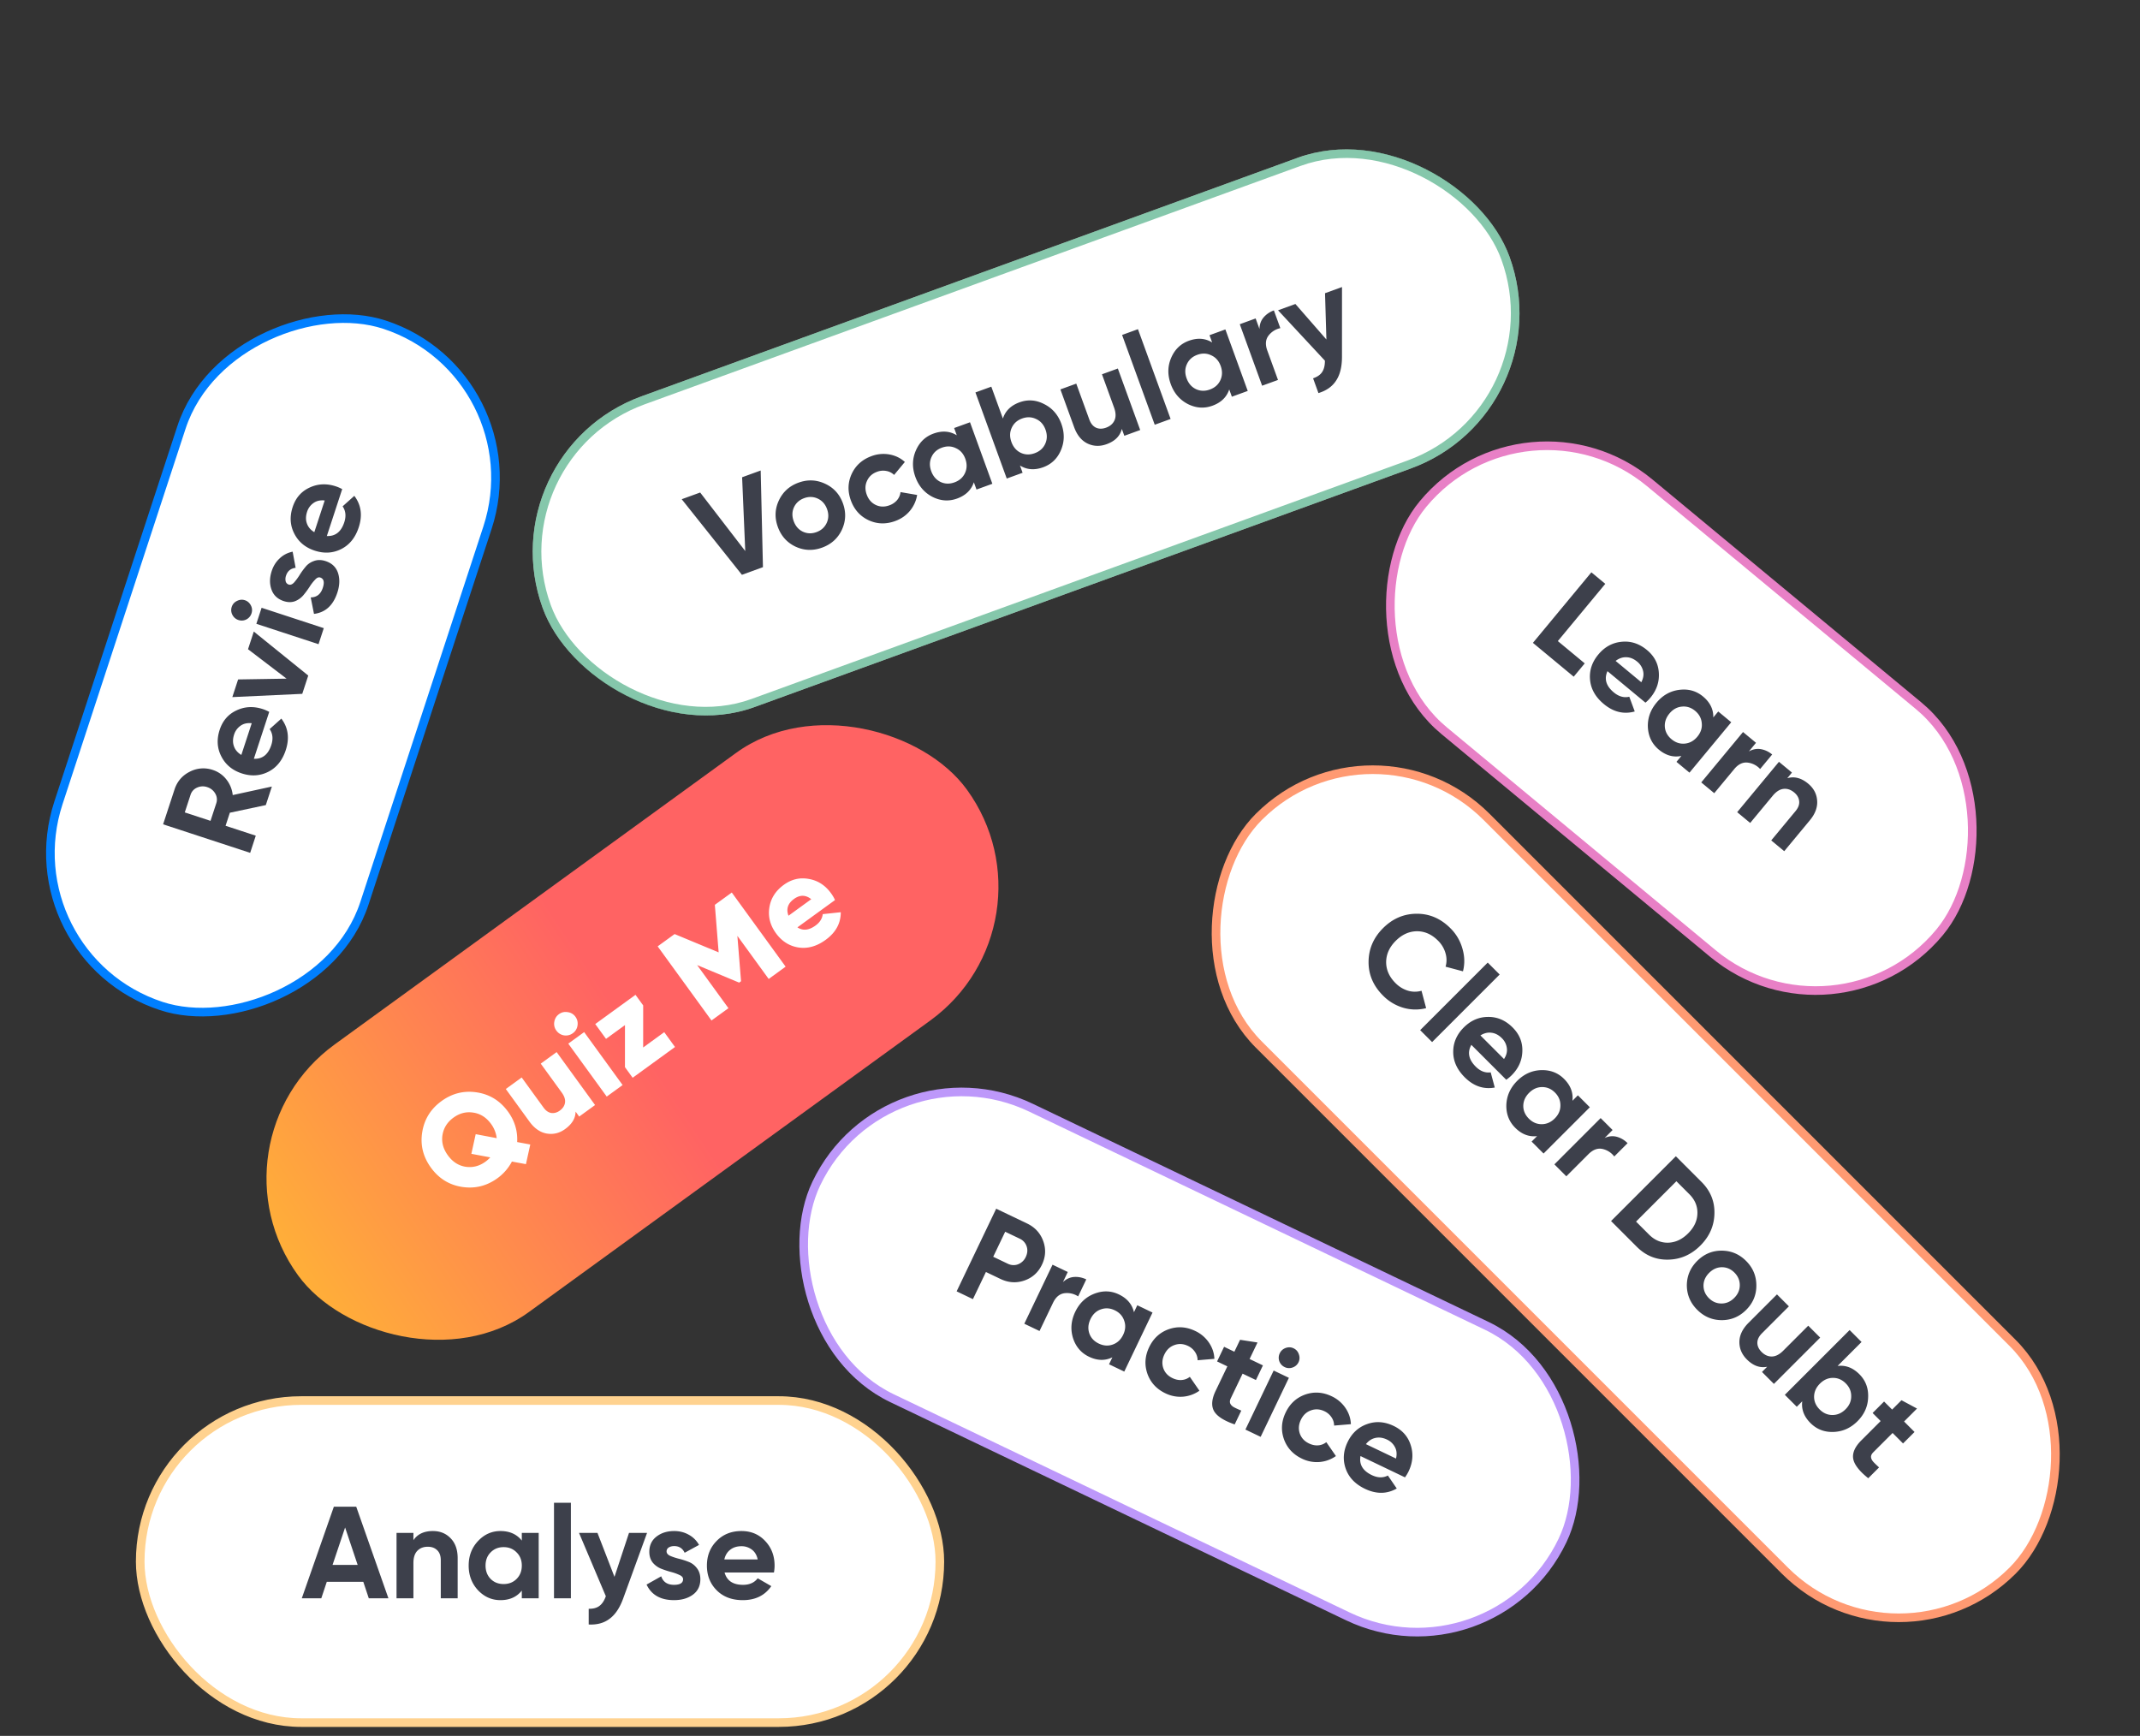 <svg xmlns="http://www.w3.org/2000/svg" width="233" height="189" fill="none"><rect width="100%" height="100%" fill="#333333" stroke="none"/><rect width="73.063" height="35.063" x="166.124" y="41.38" fill="#fff" rx="17.531" transform="rotate(39.659 166.124 41.38)"/><rect width="73.063" height="35.063" x="166.124" y="41.38" stroke="#E880C6" stroke-width=".938" rx="17.531" transform="rotate(39.659 166.124 41.38)"/><path fill="#3D404B" d="m169.615 69.799 2.929 2.428-1.2 1.448-4.443-3.683 6.366-7.68 1.514 1.255zm5.404 3.276q-.57 1.268.691 2.313.813.674 1.684.47l.595 1.604q-1.785.501-3.365-.808-1.36-1.128-1.501-2.633t.897-2.755q1.027-1.24 2.521-1.39 1.503-.161 2.776.894 1.207 1 1.294 2.48.099 1.489-.92 2.717a4 4 0 0 1-.537.536zm.887-1.116 2.798 2.32q.342-.66.186-1.253a1.83 1.83 0 0 0-.628-.983q-.571-.474-1.189-.486-.61-.024-1.167.402m11.173 5.505 1.415 1.173-4.547 5.486-1.416-1.174.537-.647q-1.3.273-2.452-.681-1.097-.91-1.196-2.398-.078-1.491.931-2.709t2.48-1.405q1.49-.19 2.587.72 1.152.954 1.124 2.282zm-5.813 1.697q.073.783.732 1.329.658.544 1.441.472.802-.075 1.366-.755t.48-1.472q-.065-.793-.722-1.34-.659-.545-1.45-.46-.783.073-1.347.753-.563.68-.5 1.473m9.144 2.657q.635-.363 1.302-.253.68.118 1.239.582l-1.31 1.58a2.2 2.2 0 0 0-1.381-.7q-.786-.08-1.441.71l-2.174 2.623-1.415-1.174 4.547-5.485 1.415 1.173zm6.455 3.5q.899.745.981 1.83.092 1.095-.79 2.16l-2.792 3.367-1.416-1.173 2.647-3.192q.455-.549.395-1.08-.05-.541-.544-.95-.55-.456-1.16-.388-.61.067-1.175.747l-2.455 2.962-1.416-1.173 4.548-5.485 1.415 1.173-.509.615q1.152-.341 2.271.587"/><rect width="78.063" height="35.063" x=".904" y="104.074" fill="#fff" rx="17.531" transform="rotate(-71.858 .904 104.074)"/><rect width="78.063" height="35.063" x=".904" y="104.074" stroke="#007FFF" stroke-width=".938" rx="17.531" transform="rotate(-71.858 .904 104.074)"/><path fill="#3D404B" d="m28.941 87.655-3.916.831-.466 1.422 3.29 1.078-.611 1.869-9.48-3.106 1.243-3.792q.43-1.313 1.653-1.932a3.19 3.19 0 0 1 2.522-.194 3.07 3.07 0 0 1 1.475 1.038 3.3 3.3 0 0 1 .689 1.696l4.262-.928zm-8.823.798 2.803.918.63-1.923a1.26 1.26 0 0 0-.11-1.04 1.52 1.52 0 0 0-.877-.708 1.47 1.47 0 0 0-1.113.055 1.26 1.26 0 0 0-.703.775zm7.522-5.841q1.388.065 1.898-1.492.33-1.003-.18-1.739l1.274-1.142q1.12 1.476.482 3.427-.55 1.68-1.899 2.362t-2.892.177q-1.53-.502-2.218-1.837-.7-1.338-.186-2.91.488-1.49 1.833-2.113 1.349-.638 2.865-.141.338.111.695.303zm-1.363-.417 1.131-3.453q-.74-.078-1.233.286a1.83 1.83 0 0 0-.685.945q-.23.705-.016 1.284.201.576.803.938m.727-11.51.63-1.924 5.928 4.792-.652 1.99-7.614.355.63-1.923 5.276-.086zm.378-3.899a1.117 1.117 0 0 1-1.42.72 1.12 1.12 0 0 1-.657-.56 1.1 1.1 0 0 1-.076-.865q.145-.448.573-.652.432-.219.865-.077t.652.574q.21.413.063.86m7.299 3.352-6.77-2.219.572-1.747 6.77 2.219zm-3.24-6.493q.27.088.561-.206.282-.312.587-.782.29-.475.662-.923.358-.453.934-.654.58-.215 1.27.012 1.043.342 1.355 1.313.302.954-.08 2.119-.683 2.085-2.543 2.315l-.356-1.796q.978-.009 1.315-1.039.306-.934-.276-1.125-.27-.088-.553.224a4.8 4.8 0 0 0-.596.764q-.303.47-.675.919a2.3 2.3 0 0 1-.925.671q-.563.207-1.226-.011-1.002-.33-1.331-1.246-.339-.936.021-2.033.27-.825.872-1.379.587-.556 1.406-.723l.325 1.756q-.797.098-1.046.857a1.1 1.1 0 0 0-.037.617.49.49 0 0 0 .335.35m4.146-5.286q1.388.064 1.898-1.493.328-1.002-.18-1.738l1.274-1.142q1.12 1.477.481 3.427-.55 1.678-1.898 2.362-1.349.683-2.892.177-1.53-.502-2.218-1.837-.7-1.34-.186-2.91.488-1.489 1.832-2.114 1.35-.638 2.866-.14.338.111.695.302zm-1.364-.417 1.132-3.453q-.74-.078-1.233.286a1.83 1.83 0 0 0-.685.945q-.231.705-.016 1.284.202.576.802.938"/><rect width="112" height="36" x="52.941" y="49.294" fill="#fff" rx="18" transform="rotate(-19.976 52.941 49.294)"/><rect width="111.062" height="35.063" x="53.542" y="49.574" stroke="#008A50" stroke-opacity=".48" stroke-width=".938" rx="17.531" transform="rotate(-19.976 53.542 49.574)"/><path fill="#3D404B" d="m80.78 62.583-6.556-8.23 2.01-.73 4.908 6.372-.342-8.033 2.022-.735.247 10.524zm10.879-4.894q-.662 1.392-2.148 1.933-1.487.54-2.888-.103-1.392-.66-1.933-2.148-.54-1.486.108-2.874.656-1.406 2.142-1.947 1.488-.54 2.893.116 1.401.644 1.942 2.13t-.116 2.893m-4.25.195q.711.333 1.488.05t1.11-.994.04-1.516q-.293-.804-1.004-1.136-.712-.333-1.49-.05-.776.283-1.108.994-.32.708-.027 1.511.292.804.99 1.141m10.054-1.153q-1.514.55-2.901-.098-1.375-.652-1.92-2.152-.546-1.5.09-2.883.647-1.387 2.16-1.938a3.7 3.7 0 0 1 1.952-.179q.975.177 1.676.816l-1.17 1.411a1.6 1.6 0 0 0-.854-.432 1.85 1.85 0 0 0-.999.09q-.777.282-1.096.99-.323.693-.031 1.497.287.79.986 1.127.693.324 1.47.042a1.96 1.96 0 0 0 .842-.564q.327-.391.377-.88l1.812.312a3.6 3.6 0 0 1-.783 1.725q-.634.761-1.611 1.116m6.423-10.128 1.727-.628 2.434 6.697-1.727.628-.287-.79q-.422 1.26-1.828 1.77-1.34.488-2.674-.18-1.325-.686-1.866-2.172-.54-1.486.04-2.85.59-1.381 1.93-1.869 1.406-.511 2.538.184zm-1.474 5.873q.712.333 1.516.04.803-.291 1.136-1.004.34-.73.039-1.56t-1.028-1.158q-.717-.346-1.52-.054-.804.292-1.131 1.017-.333.713-.031 1.543t1.019 1.176m8.597-8.674q1.353-.492 2.678.194 1.335.667 1.875 2.154t-.049 2.868q-.58 1.363-1.934 1.855-1.406.51-2.525-.189l.288.79-1.728.628-3.408-9.375 1.728-.628 1.261 3.47q.408-1.257 1.814-1.767m.135 5.5q.712.333 1.515.04.804-.291 1.136-1.004.342-.73.039-1.56-.301-.831-1.027-1.158-.717-.346-1.521-.054-.803.293-1.131 1.017-.332.713-.03 1.543.301.831 1.019 1.176m8.839-8.55 1.728-.628 2.434 6.697-1.728.627-.273-.75q-.288 1.167-1.654 1.663-1.099.4-2.089-.074-.978-.48-1.45-1.778l-1.495-4.111 1.728-.629 1.417 3.898q.243.669.736.9.488.216 1.091-.003.67-.243.92-.804.252-.561-.051-1.392zm5.744 5.493-3.554-9.776 1.728-.628 3.554 9.776zm5.964-9.749 1.728-.628 2.434 6.697-1.728.628-.287-.79q-.421 1.26-1.828 1.77-1.339.488-2.673-.18-1.326-.685-1.866-2.172t.04-2.85q.59-1.382 1.929-1.869 1.407-.51 2.538.184zm-1.474 5.873q.712.333 1.516.04.803-.291 1.136-1.004.34-.73.039-1.56t-1.027-1.158q-.717-.347-1.521-.054-.803.292-1.131 1.017-.333.713-.031 1.543t1.019 1.176m6.915-6.546q.007-.73.439-1.252.447-.525 1.129-.774l.701 1.929a2.2 2.2 0 0 0-1.303.837q-.465.639-.114 1.603l1.163 3.201-1.727.628-2.434-6.696 1.727-.628zm7.137-3.899 1.848-.671-.003 7.582q.003 1.636-.634 2.596-.618.967-1.928 1.368l-.584-1.608q.701-.24.991-.693.303-.459.296-1.23l-5.102-5.484 1.889-.686 3.376 3.867z"/><rect width="90" height="36" x="21.875" y="124.292" fill="url(#a)" rx="18" transform="rotate(-35.99 21.875 124.292)"/><path fill="#fff" d="M55.313 121.033q1.09 1.499.995 3.31l1.427.267-.472 2.139-1.526-.283a5.3 5.3 0 0 1-1.573 1.812q-1.752 1.272-3.854.95-2.1-.323-3.39-2.099t-.947-3.874q.343-2.099 2.095-3.371 1.753-1.273 3.854-.95t3.391 2.099m-2.455 5.446q.255-.184.523-.468l-2.06-.388.471-2.139 2.288.434a3.25 3.25 0 0 0-.612-1.545q-.77-1.061-1.936-1.236-1.155-.183-2.157.546-1.004.728-1.198 1.891-.183 1.155.587 2.215t1.925 1.244q1.166.174 2.169-.554m6.017-10.675 1.73-1.256 4.186 5.765-1.73 1.256-.393-.542q-.007 1.081-1.138 1.901-.922.67-2.005.488-1.072-.19-1.884-1.309l-2.57-3.539 1.729-1.256 2.386 3.286q.369.507.846.583.48.056.92-.263.495-.36.566-.869t-.357-1.097zm4.003-4.14a1.23 1.23 0 0 1-.509.828 1.27 1.27 0 0 1-.955.236 1.27 1.27 0 0 1-.836-.52 1.22 1.22 0 0 1-.228-.944q.086-.538.512-.848t.953-.216a1.2 1.2 0 0 1 .838.5q.31.427.225.964m3.182 7.728-4.187-5.765 1.73-1.256 4.186 5.765zm3.967-5.347 2.295-1.666 1.172 1.614-4.612 3.35-.837-1.153.002-4.581-2.064 1.499-1.173-1.614 4.382-3.182.837 1.153zm9.65-16.87 5.861 8.071-1.844 1.34-3.409-4.693.4 4.94-.207.151-4.574-1.909 3.408 4.693-1.845 1.339-5.861-8.071 1.845-1.339 4.795 1.994-.414-5.177zm7.145 3.792q.885.59 1.97-.197.704-.511.788-1.242l1.962-.21q.01 1.808-1.651 3.013-1.453 1.055-2.957.827-1.492-.237-2.448-1.551-.945-1.303-.72-2.787.227-1.504 1.577-2.484 1.256-.913 2.723-.64 1.47.254 2.416 1.557.268.369.433.742zm-.972-1.266 2.479-1.8q-.915-.727-1.884-.023-1.003.728-.595 1.823"/><rect width="116.062" height="35.063" x="149.457" y="76.54" fill="#fff" rx="17.531" transform="rotate(45 149.457 76.54)"/><rect width="116.062" height="35.063" x="149.457" y="76.54" stroke="#FF9A72" stroke-width=".938" rx="17.531" transform="rotate(45 149.457 76.54)"/><path fill="#3D404B" d="M150.58 108.394q-1.593-1.592-1.572-3.688t1.572-3.648q1.562-1.561 3.647-1.572 2.097-.02 3.688 1.572a5 5 0 0 1 1.31 2.217q.373 1.26.061 2.479l-1.895-.504q.212-.735-.01-1.481a3.1 3.1 0 0 0-.816-1.36q-1.028-1.029-2.307-1.018-1.27.02-2.298 1.048-1.017 1.018-1.038 2.287-.01 1.28 1.018 2.308a3.2 3.2 0 0 0 1.35.826 2.6 2.6 0 0 0 1.482.01l.503 1.894a4.7 4.7 0 0 1-2.478-.04 5.1 5.1 0 0 1-2.217-1.33m4.046 3.764 7.356-7.355 1.3 1.299-7.356 7.356zm5.573 1.603q-.685 1.21.474 2.368.745.745 1.632.625l.443 1.652q-1.823.333-3.274-1.118-1.25-1.25-1.25-2.761t1.149-2.66q1.139-1.139 2.64-1.149 1.512-.02 2.68 1.149 1.109 1.109 1.058 2.589-.04 1.492-1.169 2.62a4.3 4.3 0 0 1-.584.484zm.988-1.028 2.569 2.57q.404-.625.302-1.23a1.82 1.82 0 0 0-.534-1.037q-.524-.525-1.138-.595-.605-.08-1.199.292m10.611 6.521 1.3 1.3-5.038 5.038-1.3-1.3.595-.594q-1.32.151-2.378-.907-1.008-1.008-.968-2.499.061-1.491 1.179-2.61 1.12-1.118 2.6-1.169 1.501-.05 2.509.958 1.058 1.058.907 2.378zm-5.945 1.149q0 .786.605 1.39.605.605 1.391.605.806 0 1.43-.625.625-.624.615-1.421.01-.795-.594-1.4-.605-.604-1.401-.595-.786 0-1.411.625-.624.625-.635 1.421m8.857 3.496q.666-.302 1.32-.131.666.182 1.179.695l-1.451 1.451a2.2 2.2 0 0 0-1.31-.826q-.775-.151-1.501.574l-2.408 2.409-1.3-1.3 5.038-5.038 1.3 1.3zm10.555 4.791q1.45 1.45 1.4 3.436-.04 1.995-1.531 3.486-1.492 1.491-3.487 1.532-1.984.05-3.436-1.401l-2.801-2.801 7.053-7.053zm-5.724 5.723q.917.917 2.096.887 1.19-.04 2.167-1.018.977-.977 1.007-2.156.04-1.19-.876-2.106l-1.411-1.411-4.393 4.393zm7.909 9.32q-1.541-.01-2.66-1.129t-1.129-2.66q.01-1.542 1.129-2.66t2.65-1.119q1.552 0 2.67 1.119 1.119 1.118 1.119 2.67.01 1.541-1.109 2.66t-2.67 1.119m-1.975-3.769q0 .786.585 1.37.584.585 1.37.585t1.39-.605q.605-.604.605-1.39t-.584-1.371q-.585-.584-1.371-.584-.775.01-1.38.615t-.615 1.38m11.404 4.371 1.3 1.299-5.038 5.039-1.3-1.3.564-.565q-1.178.233-2.207-.796-.826-.826-.816-1.924.02-1.088.998-2.066l3.093-3.093 1.3 1.3-2.932 2.932q-.504.504-.504 1.048.01.534.463.987.504.504 1.119.494t1.239-.635zm5.564 5.281q1.017 1.018.957 2.509-.04 1.491-1.159 2.61t-2.62 1.169q-1.48.05-2.499-.968-1.058-1.057-.897-2.368l-.594.595-1.3-1.3 7.054-7.053 1.299 1.3-2.609 2.609q1.31-.16 2.368.897m-4.928 2.449q0 .786.605 1.39.604.605 1.39.605.807 0 1.431-.625.626-.624.615-1.421.01-.795-.595-1.4t-1.4-.595q-.786 0-1.411.625-.624.624-.635 1.421m9.686 5.091-1.139-1.139-2.096 2.096q-.261.262-.252.514t.242.524q.243.261.635.614l-1.179 1.179q-1.49-1.189-1.642-2.146-.141-.947.897-1.985l2.095-2.096-.876-.877 1.249-1.249.877.877 1.018-1.018 1.692.907-1.41 1.41 1.138 1.139z"/><rect width="90.063" height="35.063" x="96.451" y="113.038" fill="#fff" rx="17.531" transform="rotate(25.577 96.45 113.038)"/><rect width="90.063" height="35.063" x="96.451" y="113.038" stroke="#BD98FA" stroke-width=".938" rx="17.531" transform="rotate(25.577 96.45 113.038)"/><path fill="#3D404B" d="M111.819 133.205q1.298.621 1.766 1.92.47 1.299-.14 2.571-.609 1.272-1.914 1.722-1.306.45-2.604-.172l-1.581-.756-1.415 2.956-1.774-.849 4.307-8.997zm-2.098 4.383q.565.271 1.123.064a1.53 1.53 0 0 0 .84-.799q.283-.591.095-1.155a1.4 1.4 0 0 0-.754-.835l-1.581-.756-1.304 2.725zm6.008 2.007q.526-.506 1.201-.562.688-.05 1.343.263l-.886 1.851a2.2 2.2 0 0 0-1.51-.344q-.781.115-1.225 1.041l-1.47 3.072-1.658-.793 3.076-6.427 1.658.794zm8.098 2.517 1.658.794-3.076 6.427-1.658-.794.363-.758q-1.194.582-2.544-.065-1.285-.615-1.743-2.035-.44-1.426.244-2.853t2.063-1.967q1.399-.546 2.684.069 1.35.645 1.646 1.941zm-5.224 3.061q.261.741 1.032 1.11.77.369 1.513.108.76-.268 1.141-1.065.382-.797.108-1.544-.256-.755-1.027-1.124-.77-.368-1.519-.095-.741.262-1.122 1.059t-.126 1.551m8.283 6.524q-1.452-.696-1.962-2.14-.497-1.438.193-2.878.689-1.44 2.12-1.955 1.445-.51 2.897.186a3.7 3.7 0 0 1 1.494 1.268q.556.819.592 1.768l-1.827.153a1.6 1.6 0 0 0-.29-.913 1.85 1.85 0 0 0-.763-.65q-.745-.356-1.474-.089-.722.255-1.091 1.026-.363.758-.115 1.493.255.723 1.001 1.079.5.24.991.206.51-.04.893-.347l1.046 1.512a3.6 3.6 0 0 1-1.78.649 3.7 3.7 0 0 1-1.925-.368m9.857-1.444-1.452-.695-1.28 2.674q-.16.333-.066.568.093.234.402.414.315.167.803.368l-.72 1.504q-1.801-.625-2.263-1.478-.447-.846.186-2.17l1.28-2.673-1.119-.536.763-1.594 1.119.536.621-1.299 1.898.293-.861 1.799 1.452.695zm3.124-1.411a1.12 1.12 0 0 1-.529-1.502q.196-.411.64-.578.456-.16.867.036.425.203.572.653.162.456-.036.867a1.1 1.1 0 0 1-.653.572 1.09 1.09 0 0 1-.861-.048m-4.268 6.804 3.076-6.427 1.658.794-3.076 6.426zm6.149 3.164q-1.452-.696-1.962-2.14-.497-1.438.193-2.878.689-1.439 2.12-1.955 1.445-.508 2.897.186a3.7 3.7 0 0 1 1.494 1.268q.556.82.592 1.768l-1.827.153a1.6 1.6 0 0 0-.29-.913 1.85 1.85 0 0 0-.763-.65q-.745-.356-1.474-.089-.722.255-1.091 1.026-.363.758-.115 1.493.255.723 1.001 1.08.5.239.991.206a1.6 1.6 0 0 0 .893-.347l1.046 1.511a3.6 3.6 0 0 1-1.78.649 3.7 3.7 0 0 1-1.925-.368m6.381-.28q-.245 1.369 1.234 2.076.95.456 1.747.046l.967 1.411q-1.608.92-3.46.035-1.593-.763-2.096-2.189-.503-1.425.198-2.89.695-1.453 2.108-1.962 1.419-.52 2.91.192 1.413.677 1.859 2.091.458 1.42-.231 2.859a4.4 4.4 0 0 1-.391.651zm.589-1.297 3.278 1.569q.172-.725-.124-1.26a1.83 1.83 0 0 0-.849-.802q-.668-.319-1.271-.182-.597.126-1.034.675"/><rect width="87.063" height="35.063" x="15.266" y="152.487" fill="#fff" rx="17.531"/><rect width="87.063" height="35.063" x="15.266" y="152.487" stroke="#FFD28F" stroke-width=".938" rx="17.531"/><path fill="#3D404B" d="m40.154 174.019-.598-1.796H35.58l-.598 1.796h-2.124l3.492-9.975h2.436l3.506 9.975zm-3.947-3.634h2.736l-1.368-4.076zm10.93-3.691q1.169 0 1.923.784.77.783.77 2.166v4.375h-1.838v-4.147q0-.713-.385-1.083-.385-.385-1.026-.385-.713 0-1.14.442-.428.441-.428 1.325v3.848h-1.838v-7.125h1.838v.798q.67-.998 2.124-.998m9.677.2h1.839v7.125h-1.839v-.841q-.826 1.04-2.322 1.04-1.425 0-2.451-1.083-1.012-1.096-1.012-2.679t1.012-2.665q1.025-1.097 2.45-1.097 1.497 0 2.323 1.04zm-3.391 5.016q.555.555 1.41.555t1.411-.555q.57-.57.57-1.454t-.57-1.439q-.555-.57-1.41-.57t-1.411.57q-.555.555-.556 1.439 0 .884.556 1.454m6.896 2.109v-10.403h1.839v10.403zm8.167-7.125h1.966l-2.593 7.125q-.556 1.539-1.482 2.223-.912.698-2.28.627v-1.71q.74.014 1.168-.314.443-.327.698-1.054l-2.92-6.897h2.009l1.852 4.788zm4.091 2.023q0 .285.371.47.385.171.926.314.542.128 1.083.342.542.2.912.684.385.485.385 1.211 0 1.098-.827 1.696-.811.584-2.037.584-2.194 0-2.993-1.696l1.596-.897q.314.926 1.397.926.983 0 .983-.613 0-.285-.385-.456a5 5 0 0 0-.912-.328 10 10 0 0 1-1.083-.356 2.3 2.3 0 0 1-.926-.67q-.37-.47-.37-1.168 0-1.054.769-1.653.784-.613 1.938-.613.87 0 1.582.399.712.385 1.126 1.112l-1.568.855q-.342-.727-1.14-.727-.356 0-.599.157a.49.49 0 0 0-.228.427m6.315 2.294q.37 1.34 2.01 1.34 1.053 0 1.595-.713l1.482.855q-1.054 1.525-3.106 1.525-1.767 0-2.836-1.069-1.07-1.068-1.069-2.693 0-1.61 1.055-2.679 1.054-1.083 2.707-1.083 1.567 0 2.58 1.083 1.025 1.083 1.025 2.679 0 .357-.07.755zm-.028-1.425h3.633q-.156-.726-.655-1.083a1.83 1.83 0 0 0-1.112-.356q-.74 0-1.225.385-.485.37-.641 1.054"/><defs><linearGradient id="a" x1="21.875" x2="113.243" y1="124.292" y2="128.185" gradientUnits="userSpaceOnUse"><stop stop-color="#FFB038"/><stop offset=".5" stop-color="#FF6363"/></linearGradient></defs></svg>